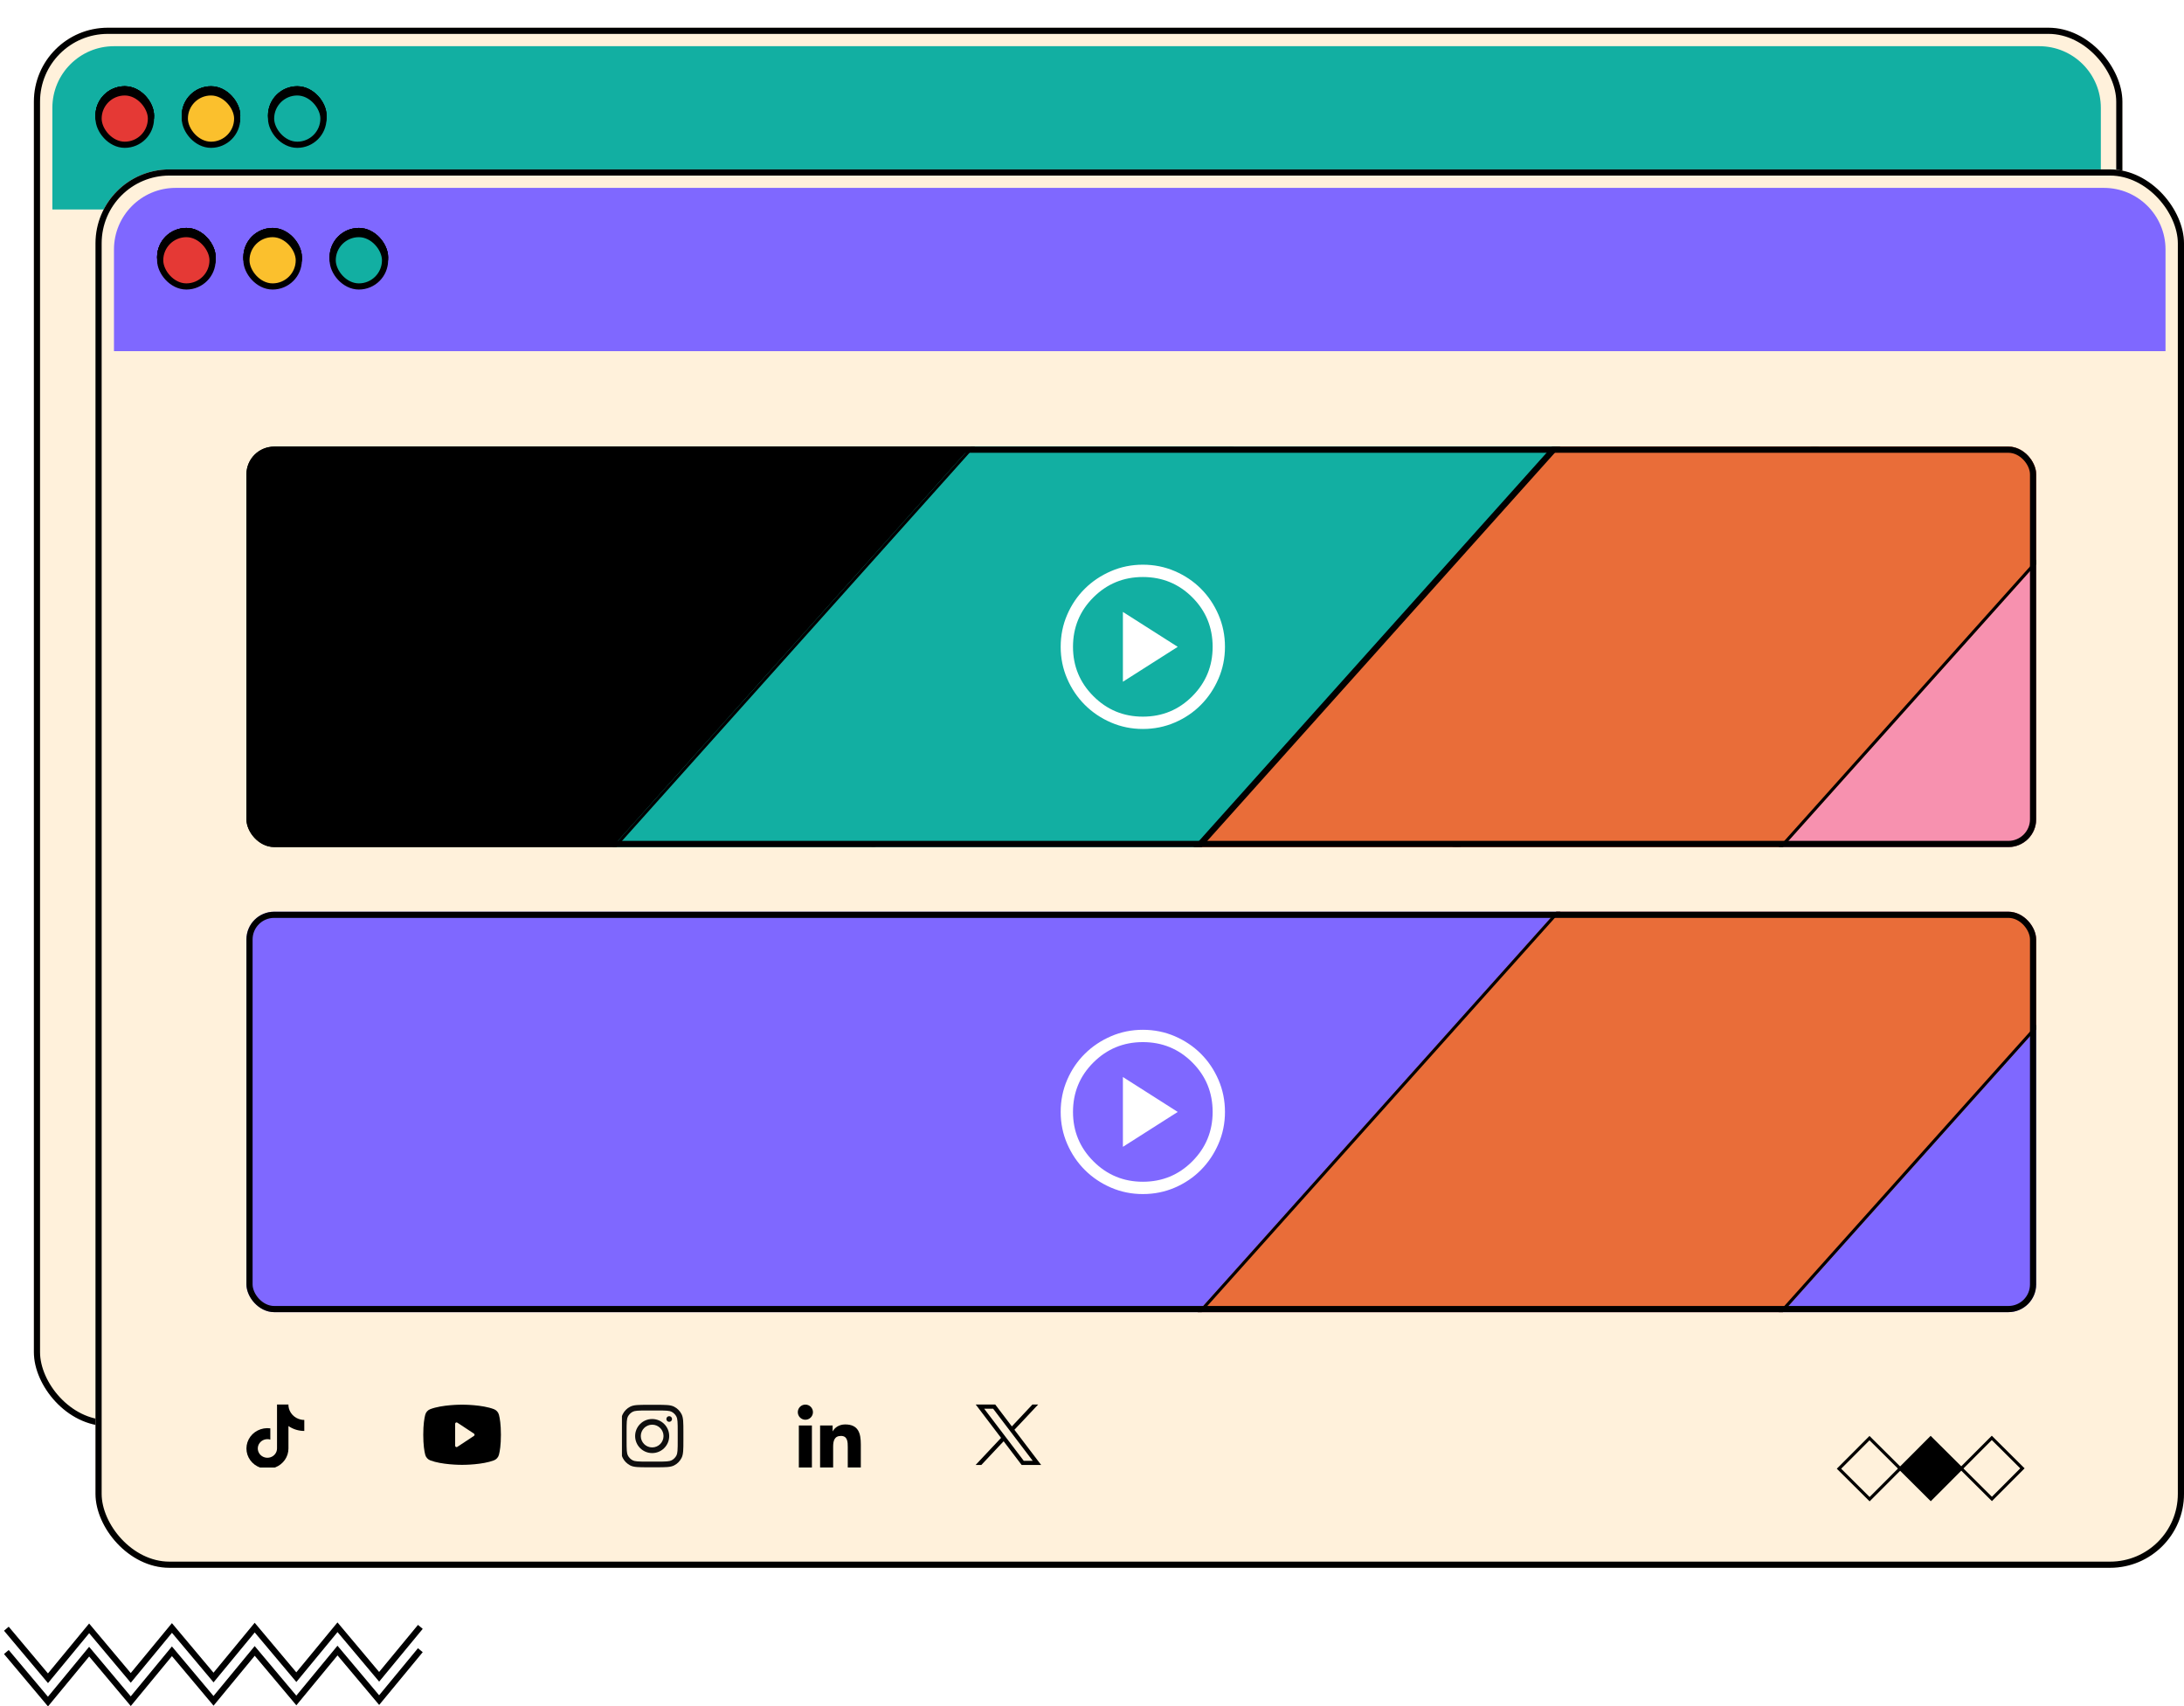 <svg width="709" height="554" viewBox="0 0 709 554" fill="none" xmlns="http://www.w3.org/2000/svg">
<g filter="url(#filter0_d_6516_1681)">
<rect x="2" width="678" height="454" rx="24" fill="#FFF1DB"/>
<rect x="3" y="1" width="676" height="452" rx="23" stroke="black" stroke-width="2"/>
<path d="M8 26C8 14.954 16.954 6 28 6H653C664.046 6 673 14.954 673 26V59H8V26Z" fill="#12AFA2"/>
<rect x="23" y="20" width="17" height="17" rx="8.5" fill="#E53935"/>
<rect x="23" y="20" width="17" height="17" rx="8.5" stroke="black" stroke-width="2"/>
<rect x="23" y="20" width="17" height="17" rx="8.5" fill="#E53935"/>
<rect x="23" y="20" width="17" height="17" rx="8.5" stroke="black" stroke-width="2"/>
<rect x="79" y="20" width="17" height="17" rx="8.5" fill="#12AFA2"/>
<rect x="79" y="20" width="17" height="17" rx="8.5" fill="#12AFA2"/>
<rect x="79" y="20" width="17" height="17" rx="8.5" stroke="black" stroke-width="2"/>
<rect x="51" y="20" width="17" height="17" rx="8.5" fill="#FBC02D"/>
<rect x="51" y="20" width="17" height="17" rx="8.5" stroke="black" stroke-width="2"/>
<rect x="23" y="20" width="17" height="17" rx="8.5" fill="#E53935"/>
<rect x="23" y="20" width="17" height="17" rx="8.5" stroke="black" stroke-width="2"/>
<rect x="79" y="20" width="17" height="17" rx="8.5" fill="#12AFA2"/>
<rect x="79" y="20" width="17" height="17" rx="8.5" fill="#12AFA2"/>
<rect x="79" y="20" width="17" height="17" rx="8.5" stroke="black" stroke-width="2"/>
<rect x="51" y="20" width="17" height="17" rx="8.5" fill="#FBC02D"/>
<rect x="51" y="20" width="17" height="17" rx="8.5" stroke="black" stroke-width="2"/>
<rect x="23" y="20" width="17" height="17" rx="8.5" fill="#E53935"/>
<rect x="23" y="20" width="17" height="17" rx="8.5" stroke="black" stroke-width="2"/>
<rect x="79" y="20" width="17" height="17" rx="8.5" fill="#12AFA2"/>
<rect x="79" y="20" width="17" height="17" rx="8.5" fill="#12AFA2"/>
<rect x="79" y="20" width="17" height="17" rx="8.5" stroke="black" stroke-width="2"/>
<rect x="51" y="20" width="17" height="17" rx="8.5" fill="#FBC02D"/>
<rect x="51" y="20" width="17" height="17" rx="8.5" stroke="black" stroke-width="2"/>
<rect x="23" y="21" width="17" height="17" rx="8.5" fill="#E53935"/>
<rect x="23" y="21" width="17" height="17" rx="8.5" stroke="black" stroke-width="2"/>
<rect x="79" y="21" width="17" height="17" rx="8.5" fill="#12AFA2"/>
<rect x="79" y="21" width="17" height="17" rx="8.5" fill="#12AFA2"/>
<rect x="79" y="21" width="17" height="17" rx="8.5" stroke="black" stroke-width="2"/>
<rect x="51" y="21" width="17" height="17" rx="8.5" fill="#FBC02D"/>
<rect x="51" y="21" width="17" height="17" rx="8.5" stroke="black" stroke-width="2"/>
<g clip-path="url(#clip0_6516_1681)">
<rect x="51" y="90" width="581" height="130" rx="9" fill="black"/>
<path d="M389.223 69.5H577.881L424.777 240.5H236.119L312.373 155.334L389.223 69.5ZM614.778 240.5H426.12L579.225 69.5H767.883L614.778 240.5Z" fill="#F791AF" stroke="black"/>
<path d="M305 69H495L341 241H151L228 155L305 69Z" fill="#12AFA2"/>
<path d="M495.002 69H685.002L531.002 241H341.002L495.002 69Z" fill="#E96D39"/>
<path d="M305.223 69.5H493.881L340.777 240.5H152.119L228.373 155.334L305.223 69.5ZM530.778 240.5H342.12L495.225 69.5H683.883L530.778 240.5Z" stroke="black"/>
<mask id="mask0_6516_1681" style="mask-type:alpha" maskUnits="userSpaceOnUse" x="310" y="123" width="64" height="64">
<rect x="310" y="123" width="64" height="64" fill="white"/>
</mask>
<g mask="url(#mask0_6516_1681)">
<path d="M335.532 166.333L353.332 155L335.532 143.666V166.333ZM341.999 181.666C338.354 181.666 334.91 180.966 331.665 179.566C328.421 178.166 325.588 176.255 323.165 173.833C320.743 171.411 318.832 168.577 317.432 165.333C316.032 162.089 315.332 158.644 315.332 155C315.332 151.311 316.032 147.844 317.432 144.6C318.832 141.355 320.743 138.533 323.165 136.133C325.588 133.733 328.421 131.833 331.665 130.433C334.91 129.033 338.354 128.333 341.999 128.333C345.688 128.333 349.154 129.033 352.399 130.433C355.643 131.833 358.465 133.733 360.865 136.133C363.265 138.533 365.165 141.355 366.565 144.6C367.965 147.844 368.665 151.311 368.665 155C368.665 158.644 367.965 162.089 366.565 165.333C365.165 168.577 363.265 171.411 360.865 173.833C358.465 176.255 355.643 178.166 352.399 179.566C349.154 180.966 345.688 181.666 341.999 181.666ZM341.999 177.666C348.31 177.666 353.665 175.455 358.065 171.033C362.465 166.611 364.665 161.266 364.665 155C364.665 148.689 362.465 143.333 358.065 138.933C353.665 134.533 348.31 132.333 341.999 132.333C335.732 132.333 330.388 134.533 325.965 138.933C321.543 143.333 319.332 148.689 319.332 155C319.332 161.266 321.543 166.611 325.965 171.033C330.388 175.455 335.732 177.666 341.999 177.666Z" fill="white"/>
</g>
</g>
<rect x="52" y="91" width="579" height="128" rx="8" stroke="black" stroke-width="2"/>
<g clip-path="url(#clip1_6516_1681)">
<rect x="51" y="241" width="581" height="130" rx="9" fill="#7F68FF"/>
<path d="M495 220H685L531 392H341L495 220Z" fill="#E96D39"/>
<path d="M342.119 391.5L495.223 220.5H683.881L530.777 391.5H342.119Z" stroke="black"/>
<mask id="mask1_6516_1681" style="mask-type:alpha" maskUnits="userSpaceOnUse" x="310" y="274" width="64" height="64">
<rect x="310" y="274" width="64" height="64" fill="white"/>
</mask>
<g mask="url(#mask1_6516_1681)">
<path d="M335.532 317.333L353.332 306L335.532 294.666V317.333ZM341.999 332.666C338.354 332.666 334.91 331.966 331.665 330.566C328.421 329.166 325.588 327.255 323.165 324.833C320.743 322.411 318.832 319.577 317.432 316.333C316.032 313.089 315.332 309.644 315.332 306C315.332 302.311 316.032 298.844 317.432 295.6C318.832 292.355 320.743 289.533 323.165 287.133C325.588 284.733 328.421 282.833 331.665 281.433C334.91 280.033 338.354 279.333 341.999 279.333C345.688 279.333 349.154 280.033 352.399 281.433C355.643 282.833 358.465 284.733 360.865 287.133C363.265 289.533 365.165 292.355 366.565 295.6C367.965 298.844 368.665 302.311 368.665 306C368.665 309.644 367.965 313.089 366.565 316.333C365.165 319.577 363.265 322.411 360.865 324.833C358.465 327.255 355.643 329.166 352.399 330.566C349.154 331.966 345.688 332.666 341.999 332.666ZM341.999 328.666C348.31 328.666 353.665 326.455 358.065 322.033C362.465 317.611 364.665 312.266 364.665 306C364.665 299.689 362.465 294.333 358.065 289.933C353.665 285.533 348.31 283.333 341.999 283.333C335.732 283.333 330.388 285.533 325.965 289.933C321.543 294.333 319.332 299.689 319.332 306C319.332 312.266 321.543 317.611 325.965 322.033C330.388 326.455 335.732 328.666 341.999 328.666Z" fill="white"/>
</g>
</g>
<rect x="52" y="242" width="579" height="128" rx="8" stroke="black" stroke-width="2"/>
<path d="M587.847 421.793L577.941 431.722L567.998 421.831L577.903 411.902L587.847 421.793Z" stroke="black" stroke-miterlimit="10"/>
<path d="M607.698 421.756L597.793 431.685L587.849 421.794L597.754 411.865L607.698 421.756Z" fill="black" stroke="black" stroke-miterlimit="10"/>
<path d="M627.546 421.717L617.641 431.646L607.696 421.756L617.602 411.826L627.546 421.717Z" stroke="black" stroke-miterlimit="10"/>
<g clip-path="url(#clip2_6516_1681)">
<path d="M68.706 405.89C67.629 405.667 66.655 405.117 65.924 404.32C65.193 403.523 64.744 402.521 64.642 401.46V401H60.93V415.267C60.927 415.899 60.721 416.514 60.339 417.026C59.957 417.538 59.419 417.922 58.8 418.122C58.182 418.323 57.514 418.331 56.891 418.145C56.267 417.959 55.719 417.589 55.325 417.086C54.923 416.575 54.701 415.954 54.689 415.312C54.678 414.67 54.878 414.041 55.26 413.517C55.642 412.992 56.187 412.599 56.815 412.395C57.444 412.191 58.123 412.185 58.755 412.38V408.728C57.346 408.539 55.912 408.781 54.652 409.421C53.393 410.061 52.372 411.066 51.731 412.295C51.09 413.525 50.863 414.917 51.08 416.278C51.297 417.639 51.948 418.9 52.942 419.885C53.889 420.824 55.105 421.468 56.432 421.736C57.76 422.003 59.139 421.881 60.395 421.385C61.65 420.89 62.725 420.044 63.482 418.954C64.238 417.864 64.642 416.581 64.642 415.268V407.978C66.143 409.017 67.942 409.574 69.786 409.571V405.999C69.423 405.999 69.061 405.963 68.706 405.89Z" fill="black"/>
</g>
<g clip-path="url(#clip3_6516_1681)">
<path d="M132.973 404.322C132.867 403.911 132.663 403.532 132.379 403.215C132.095 402.899 131.74 402.653 131.341 402.499C127.485 401.031 121.344 401.043 121.009 401.045C120.674 401.043 114.533 401.031 110.676 402.499C110.278 402.653 109.922 402.899 109.638 403.215C109.355 403.532 109.151 403.911 109.044 404.322C108.753 405.429 108.406 407.453 108.406 410.81C108.406 414.168 108.753 416.192 109.044 417.299C109.151 417.709 109.355 418.089 109.638 418.405C109.922 418.722 110.278 418.968 110.676 419.122C114.368 420.527 120.153 420.576 120.935 420.576C121.005 420.576 121.013 420.576 121.083 420.576C121.865 420.576 127.65 420.527 131.341 419.122C131.74 418.968 132.095 418.722 132.379 418.405C132.663 418.089 132.867 417.709 132.973 417.299C133.264 416.192 133.611 414.168 133.611 410.81C133.611 407.453 133.264 405.429 132.973 404.322ZM124.859 411.181L119.458 414.749C119.39 414.794 119.312 414.819 119.23 414.823C119.149 414.827 119.068 414.809 118.996 414.771C118.924 414.733 118.864 414.676 118.822 414.607C118.78 414.538 118.758 414.459 118.758 414.378V407.243C118.758 407.162 118.78 407.083 118.822 407.014C118.864 406.944 118.924 406.888 118.996 406.85C119.068 406.812 119.149 406.794 119.23 406.797C119.312 406.801 119.39 406.827 119.458 406.872L124.859 410.439C124.921 410.48 124.971 410.535 125.006 410.6C125.041 410.665 125.06 410.737 125.06 410.81C125.06 410.884 125.041 410.956 125.006 411.021C124.971 411.086 124.921 411.141 124.859 411.181Z" fill="black"/>
</g>
<g clip-path="url(#clip4_6516_1681)">
<path fill-rule="evenodd" clip-rule="evenodd" d="M182.715 416.759C185.77 416.759 188.247 414.283 188.247 411.228C188.247 408.173 185.77 405.696 182.715 405.696C179.66 405.696 177.184 408.173 177.184 411.228C177.184 414.283 179.66 416.759 182.715 416.759ZM182.715 414.916C184.752 414.916 186.403 413.264 186.403 411.228C186.403 409.191 184.752 407.54 182.715 407.54C180.678 407.54 179.027 409.191 179.027 411.228C179.027 413.264 180.678 414.916 182.715 414.916Z" fill="#0F0F0F"/>
<path d="M188.246 404.774C187.737 404.774 187.324 405.187 187.324 405.696C187.324 406.206 187.737 406.618 188.246 406.618C188.755 406.618 189.168 406.206 189.168 405.696C189.168 405.187 188.755 404.774 188.246 404.774Z" fill="#0F0F0F"/>
<path fill-rule="evenodd" clip-rule="evenodd" d="M173.173 404.107C172.57 405.29 172.57 406.839 172.57 409.937V412.519C172.57 415.617 172.57 417.166 173.173 418.349C173.704 419.39 174.55 420.236 175.591 420.766C176.774 421.369 178.323 421.369 181.421 421.369H184.002C187.1 421.369 188.649 421.369 189.832 420.766C190.873 420.236 191.719 419.39 192.25 418.349C192.853 417.166 192.853 415.617 192.853 412.519V409.937C192.853 406.839 192.853 405.29 192.25 404.107C191.719 403.066 190.873 402.22 189.832 401.69C188.649 401.087 187.1 401.087 184.002 401.087H181.421C178.323 401.087 176.774 401.087 175.591 401.69C174.55 402.22 173.704 403.066 173.173 404.107ZM184.002 402.931H181.421C179.841 402.931 178.768 402.932 177.938 403C177.129 403.066 176.716 403.186 176.428 403.333C175.734 403.686 175.17 404.25 174.816 404.944C174.669 405.233 174.549 405.646 174.483 406.454C174.416 407.284 174.414 408.358 174.414 409.937V412.519C174.414 414.098 174.416 415.172 174.483 416.002C174.549 416.81 174.669 417.224 174.816 417.512C175.17 418.206 175.734 418.77 176.428 419.123C176.716 419.27 177.129 419.39 177.938 419.456C178.768 419.524 179.841 419.525 181.421 419.525H184.002C185.582 419.525 186.655 419.524 187.485 419.456C188.294 419.39 188.707 419.27 188.995 419.123C189.689 418.77 190.253 418.206 190.607 417.512C190.754 417.224 190.874 416.81 190.94 416.002C191.007 415.172 191.009 414.098 191.009 412.519V409.937C191.009 408.358 191.007 407.284 190.94 406.454C190.874 405.646 190.754 405.233 190.607 404.944C190.253 404.25 189.689 403.686 188.995 403.333C188.707 403.186 188.294 403.066 187.485 403C186.655 402.932 185.582 402.931 184.002 402.931Z" fill="#0F0F0F"/>
</g>
<g clip-path="url(#clip5_6516_1681)">
<path d="M232.455 401.017C231.096 401.017 229.996 402.118 229.996 403.474C229.996 404.831 231.096 405.932 232.455 405.932C233.81 405.932 234.912 404.831 234.912 403.474C234.912 402.118 233.81 401.017 232.455 401.017Z" fill="black"/>
<path d="M234.572 407.797H230.332V421.437H234.572V407.797Z" fill="black"/>
<path d="M245.365 407.458C243.303 407.458 241.92 408.589 241.354 409.661H241.297V407.797H237.231H237.23V421.438H241.466V414.69C241.466 412.911 241.805 411.187 244.011 411.187C246.185 411.187 246.214 413.222 246.214 414.804V421.437H250.45V413.956C250.45 410.283 249.658 407.458 245.365 407.458Z" fill="black"/>
</g>
<path d="M290.497 402.35H293.407L306.26 419.271H303.349L290.497 402.35ZM287.759 401L295.979 411.822L287.707 420.621H289.569L296.811 412.917L302.663 420.621H308.998L300.315 409.19L308.015 401H306.153L299.483 408.095L294.094 401H287.759Z" fill="black"/>
</g>
<g filter="url(#filter1_d_6516_1681)">
<rect x="22" y="46" width="678" height="454" rx="24" fill="#FFF1DB"/>
<rect x="23" y="47" width="676" height="452" rx="23" stroke="black" stroke-width="2"/>
<path d="M28 72C28 60.954 36.954 52 48 52H674C685.046 52 694 60.954 694 72V105H28V72Z" fill="#7F68FF"/>
<rect x="43" y="66" width="17" height="17" rx="8.5" fill="#E53935"/>
<rect x="43" y="66" width="17" height="17" rx="8.5" stroke="black" stroke-width="2"/>
<rect x="43" y="66" width="17" height="17" rx="8.5" fill="#E53935"/>
<rect x="43" y="66" width="17" height="17" rx="8.5" stroke="black" stroke-width="2"/>
<rect x="99" y="66" width="17" height="17" rx="8.5" fill="#12AFA2"/>
<rect x="99" y="66" width="17" height="17" rx="8.5" fill="#12AFA2"/>
<rect x="99" y="66" width="17" height="17" rx="8.5" stroke="black" stroke-width="2"/>
<rect x="71" y="66" width="17" height="17" rx="8.5" fill="#FBC02D"/>
<rect x="71" y="66" width="17" height="17" rx="8.5" stroke="black" stroke-width="2"/>
<rect x="43" y="66" width="17" height="17" rx="8.5" fill="#E53935"/>
<rect x="43" y="66" width="17" height="17" rx="8.5" stroke="black" stroke-width="2"/>
<rect x="99" y="66" width="17" height="17" rx="8.5" fill="#12AFA2"/>
<rect x="99" y="66" width="17" height="17" rx="8.5" fill="#12AFA2"/>
<rect x="99" y="66" width="17" height="17" rx="8.5" stroke="black" stroke-width="2"/>
<rect x="71" y="66" width="17" height="17" rx="8.5" fill="#FBC02D"/>
<rect x="71" y="66" width="17" height="17" rx="8.5" stroke="black" stroke-width="2"/>
<rect x="43" y="66" width="17" height="17" rx="8.5" fill="#E53935"/>
<rect x="43" y="66" width="17" height="17" rx="8.5" stroke="black" stroke-width="2"/>
<rect x="99" y="66" width="17" height="17" rx="8.5" fill="#12AFA2"/>
<rect x="99" y="66" width="17" height="17" rx="8.5" fill="#12AFA2"/>
<rect x="99" y="66" width="17" height="17" rx="8.5" stroke="black" stroke-width="2"/>
<rect x="71" y="66" width="17" height="17" rx="8.5" fill="#FBC02D"/>
<rect x="71" y="66" width="17" height="17" rx="8.5" stroke="black" stroke-width="2"/>
<rect x="43" y="67" width="17" height="17" rx="8.5" fill="#E53935"/>
<rect x="43" y="67" width="17" height="17" rx="8.5" stroke="black" stroke-width="2"/>
<rect x="99" y="67" width="17" height="17" rx="8.5" fill="#12AFA2"/>
<rect x="99" y="67" width="17" height="17" rx="8.5" fill="#12AFA2"/>
<rect x="99" y="67" width="17" height="17" rx="8.5" stroke="black" stroke-width="2"/>
<rect x="71" y="67" width="17" height="17" rx="8.5" fill="#FBC02D"/>
<rect x="71" y="67" width="17" height="17" rx="8.5" stroke="black" stroke-width="2"/>
<g clip-path="url(#clip6_6516_1681)">
<rect x="71" y="136" width="581" height="130" rx="9" fill="black"/>
<path d="M409.223 115.5H597.881L444.777 286.5H256.119L332.373 201.334L409.223 115.5ZM634.778 286.5H446.12L599.225 115.5H787.883L634.778 286.5Z" fill="#F791AF" stroke="black"/>
<path d="M325 115H515L361 287H171L248 201L325 115Z" fill="#12AFA2"/>
<path d="M515.002 115H705.002L551.002 287H361.002L515.002 115Z" fill="#E96D39"/>
<path d="M325.223 115.5H513.881L360.777 286.5H172.119L248.373 201.334L325.223 115.5ZM550.778 286.5H362.12L515.225 115.5H703.883L550.778 286.5Z" stroke="black"/>
<mask id="mask2_6516_1681" style="mask-type:alpha" maskUnits="userSpaceOnUse" x="330" y="169" width="64" height="64">
<rect x="330" y="169" width="64" height="64" fill="white"/>
</mask>
<g mask="url(#mask2_6516_1681)">
<path d="M355.532 212.333L373.332 201L355.532 189.666V212.333ZM361.999 227.666C358.354 227.666 354.91 226.966 351.665 225.566C348.421 224.166 345.588 222.255 343.165 219.833C340.743 217.411 338.832 214.577 337.432 211.333C336.032 208.089 335.332 204.644 335.332 201C335.332 197.311 336.032 193.844 337.432 190.6C338.832 187.355 340.743 184.533 343.165 182.133C345.588 179.733 348.421 177.833 351.665 176.433C354.91 175.033 358.354 174.333 361.999 174.333C365.688 174.333 369.154 175.033 372.399 176.433C375.643 177.833 378.465 179.733 380.865 182.133C383.265 184.533 385.165 187.355 386.565 190.6C387.965 193.844 388.665 197.311 388.665 201C388.665 204.644 387.965 208.089 386.565 211.333C385.165 214.577 383.265 217.411 380.865 219.833C378.465 222.255 375.643 224.166 372.399 225.566C369.154 226.966 365.688 227.666 361.999 227.666ZM361.999 223.666C368.31 223.666 373.665 221.455 378.065 217.033C382.465 212.611 384.665 207.266 384.665 201C384.665 194.689 382.465 189.333 378.065 184.933C373.665 180.533 368.31 178.333 361.999 178.333C355.732 178.333 350.388 180.533 345.965 184.933C341.543 189.333 339.332 194.689 339.332 201C339.332 207.266 341.543 212.611 345.965 217.033C350.388 221.455 355.732 223.666 361.999 223.666Z" fill="white"/>
</g>
</g>
<rect x="72" y="137" width="579" height="128" rx="8" stroke="black" stroke-width="2"/>
<g clip-path="url(#clip7_6516_1681)">
<rect x="71" y="287" width="581" height="130" rx="9" fill="#7F68FF"/>
<path d="M515 266H705L551 438H361L515 266Z" fill="#E96D39"/>
<path d="M362.119 437.5L515.223 266.5H703.881L550.777 437.5H362.119Z" stroke="black"/>
<mask id="mask3_6516_1681" style="mask-type:alpha" maskUnits="userSpaceOnUse" x="330" y="320" width="64" height="64">
<rect x="330" y="320" width="64" height="64" fill="white"/>
</mask>
<g mask="url(#mask3_6516_1681)">
<path d="M355.532 363.333L373.332 352L355.532 340.666V363.333ZM361.999 378.666C358.354 378.666 354.91 377.966 351.665 376.566C348.421 375.166 345.588 373.255 343.165 370.833C340.743 368.411 338.832 365.577 337.432 362.333C336.032 359.089 335.332 355.644 335.332 352C335.332 348.311 336.032 344.844 337.432 341.6C338.832 338.355 340.743 335.533 343.165 333.133C345.588 330.733 348.421 328.833 351.665 327.433C354.91 326.033 358.354 325.333 361.999 325.333C365.688 325.333 369.154 326.033 372.399 327.433C375.643 328.833 378.465 330.733 380.865 333.133C383.265 335.533 385.165 338.355 386.565 341.6C387.965 344.844 388.665 348.311 388.665 352C388.665 355.644 387.965 359.089 386.565 362.333C385.165 365.577 383.265 368.411 380.865 370.833C378.465 373.255 375.643 375.166 372.399 376.566C369.154 377.966 365.688 378.666 361.999 378.666ZM361.999 374.666C368.31 374.666 373.665 372.455 378.065 368.033C382.465 363.611 384.665 358.266 384.665 352C384.665 345.689 382.465 340.333 378.065 335.933C373.665 331.533 368.31 329.333 361.999 329.333C355.732 329.333 350.388 331.533 345.965 335.933C341.543 340.333 339.332 345.689 339.332 352C339.332 358.266 341.543 363.611 345.965 368.033C350.388 372.455 355.732 374.666 361.999 374.666Z" fill="white"/>
</g>
</g>
<rect x="72" y="288" width="579" height="128" rx="8" stroke="black" stroke-width="2"/>
<path d="M607.847 467.793L597.941 477.722L587.998 467.831L597.903 457.902L607.847 467.793Z" stroke="black" stroke-miterlimit="10"/>
<path d="M627.698 467.756L617.793 477.685L607.849 467.794L617.754 457.865L627.698 467.756Z" fill="black" stroke="black" stroke-miterlimit="10"/>
<path d="M647.546 467.717L637.641 477.646L627.696 467.756L637.602 457.826L647.546 467.717Z" stroke="black" stroke-miterlimit="10"/>
<g clip-path="url(#clip8_6516_1681)">
<path d="M88.706 451.89C87.629 451.667 86.655 451.117 85.924 450.32C85.193 449.523 84.744 448.521 84.642 447.46V447H80.93V461.267C80.927 461.899 80.721 462.514 80.339 463.026C79.957 463.538 79.419 463.922 78.8 464.122C78.182 464.323 77.514 464.331 76.891 464.145C76.267 463.959 75.719 463.589 75.325 463.086C74.924 462.575 74.701 461.954 74.689 461.312C74.678 460.67 74.878 460.041 75.26 459.517C75.642 458.992 76.187 458.599 76.815 458.395C77.444 458.191 78.123 458.185 78.755 458.38V454.728C77.346 454.539 75.912 454.781 74.652 455.421C73.393 456.061 72.372 457.066 71.731 458.295C71.091 459.525 70.863 460.917 71.08 462.278C71.297 463.639 71.948 464.9 72.942 465.885C73.889 466.824 75.105 467.468 76.432 467.736C77.76 468.003 79.139 467.881 80.395 467.385C81.65 466.89 82.725 466.044 83.482 464.954C84.238 463.864 84.642 462.581 84.642 461.268V453.978C86.143 455.017 87.942 455.574 89.786 455.571V451.999C89.423 451.999 89.061 451.963 88.706 451.89Z" fill="black"/>
</g>
<g clip-path="url(#clip9_6516_1681)">
<path d="M152.973 450.322C152.867 449.911 152.663 449.532 152.379 449.215C152.095 448.899 151.74 448.653 151.341 448.499C147.485 447.031 141.344 447.043 141.009 447.045C140.674 447.043 134.533 447.031 130.676 448.499C130.278 448.653 129.922 448.899 129.638 449.215C129.355 449.532 129.151 449.911 129.044 450.322C128.753 451.429 128.406 453.453 128.406 456.81C128.406 460.168 128.753 462.192 129.044 463.299C129.151 463.709 129.355 464.089 129.638 464.405C129.922 464.722 130.278 464.968 130.676 465.122C134.368 466.527 140.153 466.576 140.935 466.576C141.005 466.576 141.013 466.576 141.083 466.576C141.865 466.576 147.65 466.527 151.341 465.122C151.74 464.968 152.095 464.722 152.379 464.405C152.663 464.089 152.867 463.709 152.973 463.299C153.264 462.192 153.611 460.168 153.611 456.81C153.611 453.453 153.264 451.429 152.973 450.322ZM144.859 457.181L139.458 460.749C139.39 460.794 139.312 460.819 139.23 460.823C139.149 460.827 139.068 460.809 138.996 460.771C138.924 460.733 138.864 460.676 138.822 460.607C138.78 460.538 138.758 460.459 138.758 460.378V453.243C138.758 453.162 138.78 453.083 138.822 453.014C138.864 452.944 138.924 452.888 138.996 452.85C139.068 452.812 139.149 452.794 139.23 452.797C139.312 452.801 139.39 452.827 139.458 452.872L144.859 456.439C144.921 456.48 144.971 456.535 145.006 456.6C145.041 456.665 145.06 456.737 145.06 456.81C145.06 456.884 145.041 456.956 145.006 457.021C144.971 457.086 144.921 457.141 144.859 457.181Z" fill="black"/>
</g>
<g clip-path="url(#clip10_6516_1681)">
<path fill-rule="evenodd" clip-rule="evenodd" d="M202.715 462.759C205.77 462.759 208.247 460.283 208.247 457.228C208.247 454.173 205.77 451.696 202.715 451.696C199.66 451.696 197.184 454.173 197.184 457.228C197.184 460.283 199.66 462.759 202.715 462.759ZM202.715 460.916C204.752 460.916 206.403 459.264 206.403 457.228C206.403 455.191 204.752 453.54 202.715 453.54C200.678 453.54 199.027 455.191 199.027 457.228C199.027 459.264 200.678 460.916 202.715 460.916Z" fill="#0F0F0F"/>
<path d="M208.246 450.774C207.737 450.774 207.324 451.187 207.324 451.696C207.324 452.206 207.737 452.618 208.246 452.618C208.755 452.618 209.168 452.206 209.168 451.696C209.168 451.187 208.755 450.774 208.246 450.774Z" fill="#0F0F0F"/>
<path fill-rule="evenodd" clip-rule="evenodd" d="M193.173 450.107C192.57 451.29 192.57 452.839 192.57 455.937V458.519C192.57 461.617 192.57 463.166 193.173 464.349C193.704 465.39 194.55 466.236 195.591 466.766C196.774 467.369 198.323 467.369 201.421 467.369H204.002C207.1 467.369 208.649 467.369 209.832 466.766C210.873 466.236 211.719 465.39 212.25 464.349C212.853 463.166 212.853 461.617 212.853 458.519V455.937C212.853 452.839 212.853 451.29 212.25 450.107C211.719 449.066 210.873 448.22 209.832 447.69C208.649 447.087 207.1 447.087 204.002 447.087H201.421C198.323 447.087 196.774 447.087 195.591 447.69C194.55 448.22 193.704 449.066 193.173 450.107ZM204.002 448.931H201.421C199.841 448.931 198.768 448.932 197.938 449C197.129 449.066 196.716 449.186 196.428 449.333C195.734 449.686 195.17 450.25 194.816 450.944C194.669 451.233 194.549 451.646 194.483 452.454C194.416 453.284 194.414 454.358 194.414 455.937V458.519C194.414 460.098 194.416 461.172 194.483 462.002C194.549 462.81 194.669 463.224 194.816 463.512C195.17 464.206 195.734 464.77 196.428 465.123C196.716 465.27 197.129 465.39 197.938 465.456C198.768 465.524 199.841 465.525 201.421 465.525H204.002C205.582 465.525 206.655 465.524 207.485 465.456C208.294 465.39 208.707 465.27 208.995 465.123C209.689 464.77 210.253 464.206 210.607 463.512C210.754 463.224 210.874 462.81 210.94 462.002C211.007 461.172 211.009 460.098 211.009 458.519V455.937C211.009 454.358 211.007 453.284 210.94 452.454C210.874 451.646 210.754 451.233 210.607 450.944C210.253 450.25 209.689 449.686 208.995 449.333C208.707 449.186 208.294 449.066 207.485 449C206.655 448.932 205.582 448.931 204.002 448.931Z" fill="#0F0F0F"/>
</g>
<g clip-path="url(#clip11_6516_1681)">
<path d="M252.455 447.017C251.096 447.017 249.996 448.118 249.996 449.474C249.996 450.831 251.096 451.932 252.455 451.932C253.81 451.932 254.912 450.831 254.912 449.474C254.912 448.118 253.81 447.017 252.455 447.017Z" fill="black"/>
<path d="M254.572 453.797H250.332V467.437H254.572V453.797Z" fill="black"/>
<path d="M265.365 453.458C263.303 453.458 261.92 454.589 261.354 455.661H261.297V453.797H257.231H257.23V467.438H261.466V460.69C261.466 458.911 261.805 457.187 264.011 457.187C266.185 457.187 266.214 459.222 266.214 460.804V467.437H270.45V459.956C270.45 456.283 269.658 453.458 265.365 453.458Z" fill="black"/>
</g>
<path d="M310.497 448.35H313.407L326.26 465.271H323.349L310.497 448.35ZM307.759 447L315.979 457.822L307.707 466.621H309.569L316.811 458.917L322.663 466.621H328.998L320.315 455.19L328.015 447H326.153L319.483 454.095L314.094 447H307.759Z" fill="black"/>
</g>
<path d="M15.582 546.433L1.301 529.429L2.83 528.126L15.567 543.292L28.933 527.089L42.441 543.173L55.809 526.97L69.313 543.055L82.68 526.851L96.192 542.936L109.559 526.733L123.076 542.818L135.689 527.54L137.23 528.829L123.089 545.958L109.573 529.874L96.206 546.077L82.694 529.993L69.326 546.196L55.822 530.111L42.455 546.314L28.947 530.23L15.582 546.433Z" fill="black"/>
<path d="M15.582 554L1.301 536.996L2.83 535.693L15.567 550.86L28.933 534.656L42.441 550.74L55.809 534.537L69.313 550.622L82.68 534.419L96.192 550.504L109.559 534.3L123.076 550.385L135.689 535.107L137.23 536.397L123.089 553.526L109.573 537.441L96.206 553.644L82.694 537.56L69.326 553.763L55.822 537.679L42.455 553.882L28.947 537.797L15.582 554Z" fill="black"/>
<defs>
<filter id="filter0_d_6516_1681" x="2" y="0" width="687" height="463" filterUnits="userSpaceOnUse" color-interpolation-filters="sRGB">
<feFlood flood-opacity="0" result="BackgroundImageFix"/>
<feColorMatrix in="SourceAlpha" type="matrix" values="0 0 0 0 0 0 0 0 0 0 0 0 0 0 0 0 0 0 127 0" result="hardAlpha"/>
<feOffset dx="9" dy="9"/>
<feComposite in2="hardAlpha" operator="out"/>
<feColorMatrix type="matrix" values="0 0 0 0 0 0 0 0 0 0 0 0 0 0 0 0 0 0 1 0"/>
<feBlend mode="normal" in2="BackgroundImageFix" result="effect1_dropShadow_6516_1681"/>
<feBlend mode="normal" in="SourceGraphic" in2="effect1_dropShadow_6516_1681" result="shape"/>
</filter>
<filter id="filter1_d_6516_1681" x="22" y="46" width="687" height="463" filterUnits="userSpaceOnUse" color-interpolation-filters="sRGB">
<feFlood flood-opacity="0" result="BackgroundImageFix"/>
<feColorMatrix in="SourceAlpha" type="matrix" values="0 0 0 0 0 0 0 0 0 0 0 0 0 0 0 0 0 0 127 0" result="hardAlpha"/>
<feOffset dx="9" dy="9"/>
<feComposite in2="hardAlpha" operator="out"/>
<feColorMatrix type="matrix" values="0 0 0 0 0 0 0 0 0 0 0 0 0 0 0 0 0 0 1 0"/>
<feBlend mode="normal" in2="BackgroundImageFix" result="effect1_dropShadow_6516_1681"/>
<feBlend mode="normal" in="SourceGraphic" in2="effect1_dropShadow_6516_1681" result="shape"/>
</filter>
<clipPath id="clip0_6516_1681">
<rect x="51" y="90" width="581" height="130" rx="9" fill="white"/>
</clipPath>
<clipPath id="clip1_6516_1681">
<rect x="51" y="241" width="581" height="130" rx="9" fill="white"/>
</clipPath>
<clipPath id="clip2_6516_1681">
<rect width="18.786" height="20.456" fill="white" transform="translate(51 401)"/>
</clipPath>
<clipPath id="clip3_6516_1681">
<rect width="28.806" height="19.621" fill="white" transform="translate(106.941 401)"/>
</clipPath>
<clipPath id="clip4_6516_1681">
<rect width="20.039" height="20.456" fill="white" transform="translate(172.902 401)"/>
</clipPath>
<clipPath id="clip5_6516_1681">
<rect width="20.456" height="20.456" fill="white" transform="translate(230.098 401)"/>
</clipPath>
<clipPath id="clip6_6516_1681">
<rect x="71" y="136" width="581" height="130" rx="9" fill="white"/>
</clipPath>
<clipPath id="clip7_6516_1681">
<rect x="71" y="287" width="581" height="130" rx="9" fill="white"/>
</clipPath>
<clipPath id="clip8_6516_1681">
<rect width="18.786" height="20.456" fill="white" transform="translate(71 447)"/>
</clipPath>
<clipPath id="clip9_6516_1681">
<rect width="28.806" height="19.621" fill="white" transform="translate(126.941 447)"/>
</clipPath>
<clipPath id="clip10_6516_1681">
<rect width="20.039" height="20.456" fill="white" transform="translate(192.902 447)"/>
</clipPath>
<clipPath id="clip11_6516_1681">
<rect width="20.456" height="20.456" fill="white" transform="translate(250.098 447)"/>
</clipPath>
</defs>
</svg>
